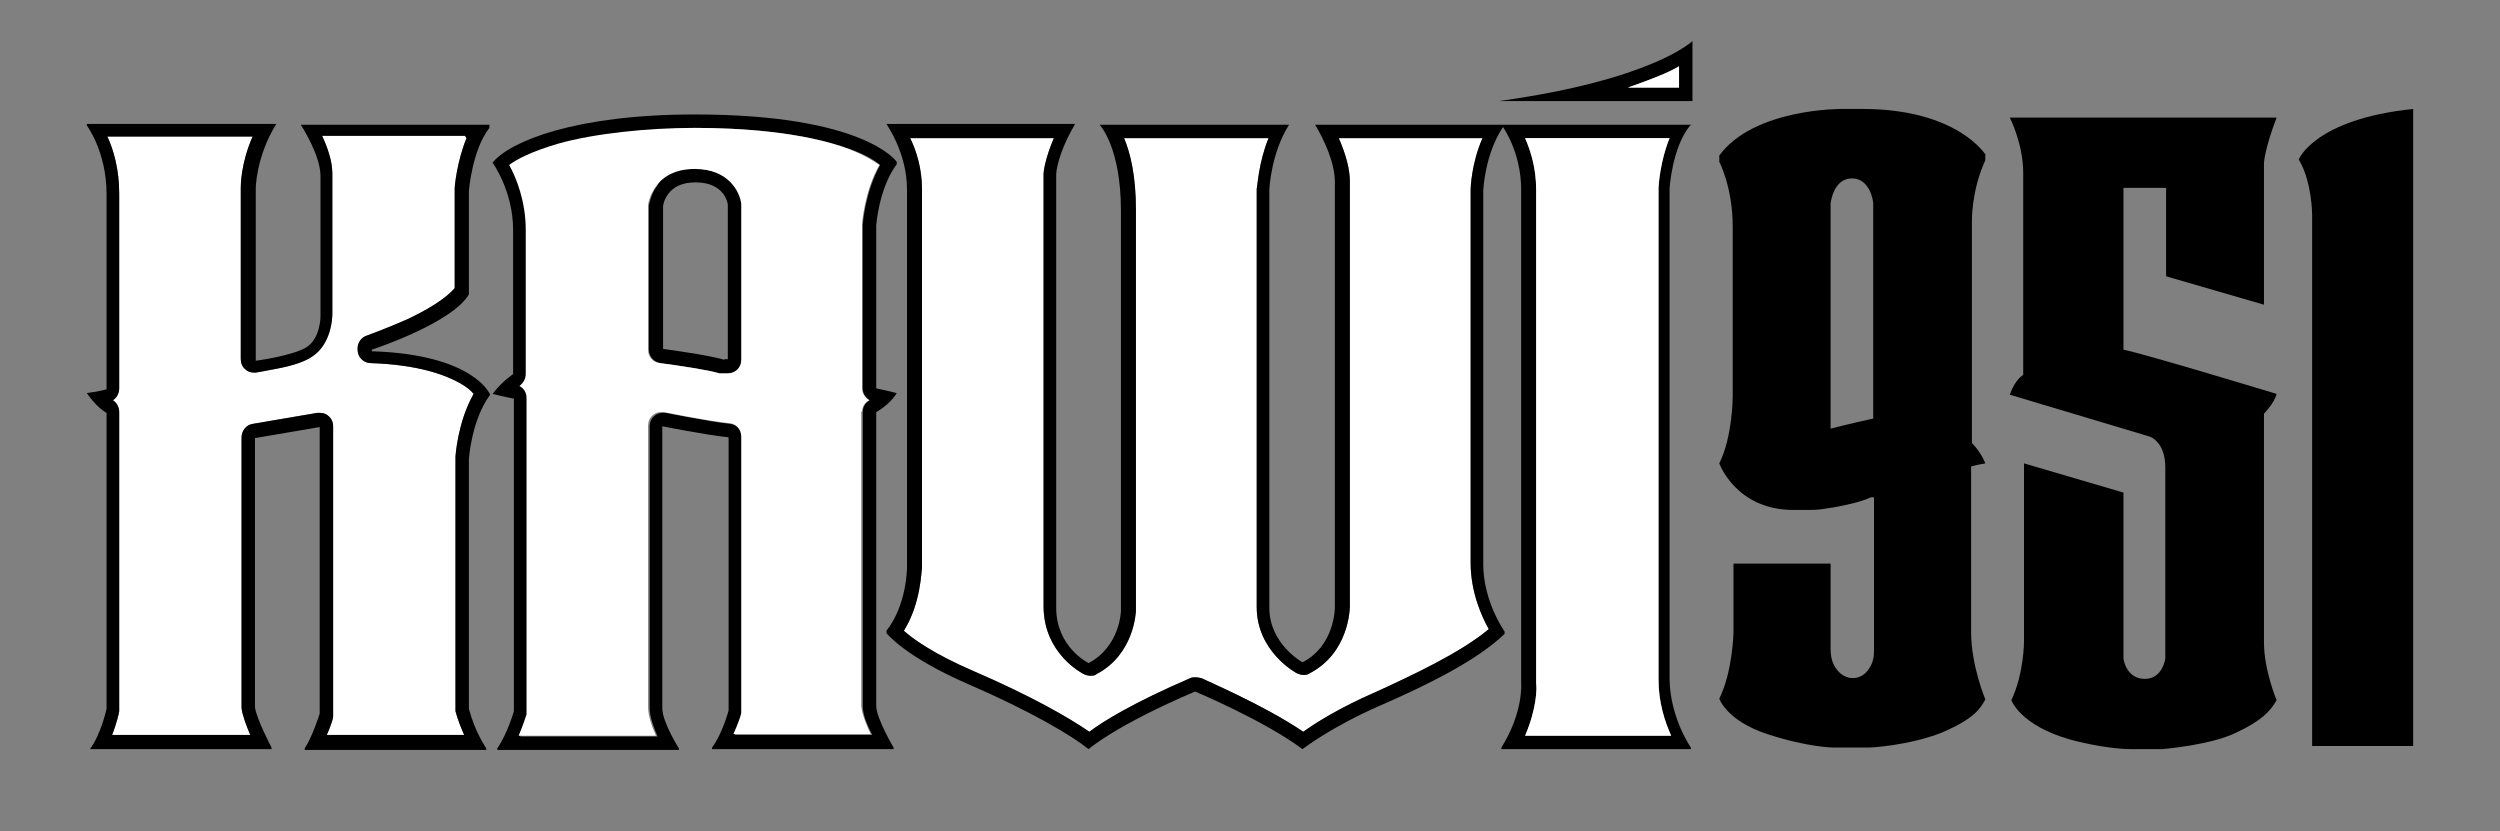 <?xml version="1.0" encoding="UTF-8"?>
<svg xmlns="http://www.w3.org/2000/svg" version="1.1" viewBox="0 0 316.7 105.3">
  <rect x="0" y="0" width="316.7" height="105.3" fill="#808080" stroke="none"/>
  <defs>
    <style>
      .cls-1 {
        fill: #fff;
      }
    </style>
  </defs>
  <g>
    <g id="Layer_1">
      <g>
        <path class="cls-1" d="M187.8,17.5c-1.4,3.2-1.5,6.3-1.5,6.5,0,0,0,0,0,0v47.3c0,3.7,1.4,6.8,2.3,8.4-3.6,3-9.6,5.8-14.4,8-4.4,1.9-7.6,3.9-9.1,5-5-3.4-12.6-6.6-12.9-6.8-.2,0-.4-.1-.7-.1s-.5,0-.7.1c-7.2,3.1-11.1,5.5-12.8,6.8-2.6-1.8-7.5-4.6-14.7-7.7-5.1-2.2-7.7-4.1-8.8-5.1,2.2-3.5,2.2-7.7,2.3-7.9,0,0,0,0,0,0V24c0-2.6-.7-4.9-1.5-6.5h18.2c-1.1,2.6-1.3,4.2-1.3,4.5,0,0,0,0,0,0v54.8c0,6,4.9,8.5,5.1,8.6.2.1.5.2.8.2s.6,0,.8-.2c4.8-2.5,5-7.9,5-8.1,0,0,0,0,0,0V26.6c0-4.3-.7-7.2-1.5-9.1h18.3c-1.3,3.2-1.4,6.2-1.5,6.4,0,0,0,0,0,0v53c0,5.6,4.9,8.3,5.1,8.4.3.1.5.2.8.2s.5,0,.8-.2c5-2.6,5.1-8.2,5.1-8.5V23c0-1.6-.5-3.4-1.4-5.5h18.3"></path>
        <path class="cls-1" d="M59.1,17.5c-1.2,2.9-1.5,6.1-1.5,6.3,0,0,0,0,0,.1v12.6c-.6.7-2.1,2.1-5.9,3.9-2.7,1.2-5.2,2.1-5.2,2.1-.7.2-1.2.9-1.2,1.6v.2c0,.9.7,1.7,1.7,1.7,6,.2,9.4,1.5,11.2,2.5.9.5,1.5,1,1.8,1.4-2,3.5-2.3,7.8-2.3,8,0,0,0,0,0,.1v31.6c0,.2,0,.3,0,.5.3,1.1.7,2.1,1.1,3h-17.4c.5-1.1.8-2.1.8-2.3,0-.2,0-.3,0-.5v-36.3c0-.5-.2-1-.6-1.3-.3-.3-.7-.4-1.1-.4s-.2,0-.3,0l-8.2,1.4c-.8.1-1.4.9-1.4,1.7v34.1c0,0,0,.1,0,.2.1.9.6,2.2,1.1,3.4H14.2c.6-1.5.9-2.9.9-3,0-.1,0-.2,0-.4v-37.5c0-.6-.3-1.2-.8-1.5.5-.3.8-.9.8-1.5v-24.7c0-3-.7-5.5-1.5-7.2h18.4c-1.5,3.4-1.5,6.2-1.5,6.5v21.7c0,.5.2,1,.6,1.3.3.3.7.4,1.1.4s.2,0,.2,0c0,0,1.2-.2,2.7-.5,2.1-.4,3.5-.9,4.4-1.5,2.5-1.6,2.6-5,2.6-5.4v-17.8c0-1.6-.6-3.3-1.3-4.8h18.1"></path>
        <path d="M59.1,17.5c-1.2,2.9-1.5,6.1-1.5,6.3,0,0,0,0,0,.1v12.6c-.6.7-2.1,2.1-5.9,3.9-2.7,1.2-5.2,2.1-5.2,2.1-.7.2-1.2.9-1.2,1.6v.2c0,.9.7,1.7,1.7,1.7,6,.2,9.4,1.5,11.2,2.5.9.5,1.5,1,1.8,1.4-2,3.5-2.3,7.8-2.3,8,0,0,0,0,0,.1v31.6c0,.2,0,.3,0,.5.3,1.1.7,2.1,1.1,3h-17.4c.5-1.1.8-2.1.8-2.3,0-.2,0-.3,0-.5v-36.3c0-.5-.2-1-.6-1.3-.3-.3-.7-.4-1.1-.4s-.2,0-.3,0l-8.2,1.4c-.8.1-1.4.9-1.4,1.7v34.1c0,0,0,.1,0,.2.1.9.6,2.2,1.1,3.4H14.2c.6-1.5.9-2.9.9-3,0-.1,0-.2,0-.4v-37.5c0-.6-.3-1.2-.8-1.5.5-.3.8-.9.8-1.5v-24.7c0-3-.7-5.5-1.5-7.2h18.4c-1.5,3.4-1.5,6.2-1.5,6.5v21.7c0,.5.2,1,.6,1.3.3.3.7.4,1.1.4s.2,0,.2,0c0,0,1.2-.2,2.7-.5,2.1-.4,3.5-.9,4.4-1.5,2.5-1.6,2.6-5,2.6-5.4v-17.8c0-1.6-.6-3.3-1.3-4.8h18.1M62,15.8h-23.9s2.5,3.8,2.5,6.5v17.8s0,2.8-1.8,3.9c-1.8,1.1-6.4,1.7-6.4,1.7v-21.8s0-4,2.6-8.2H11v.2s2.5,3.3,2.5,8.7v24.7s-.4.2-2.5.5c0,0,1.2,1.8,2.5,2.5v37.5s-.7,3.2-2.1,5.1h23v-.2s-1.9-3.6-2.1-5.1v-34.1l8.2-1.4v36.3s-.9,2.9-1.9,4.4v.2h23v-.2s-1.4-2-2.2-5v-31.6s.3-5,2.7-8.2c0,0-2-5.1-15-5.5v-.2s10.1-3.3,12.3-7v-13.1s.4-5.2,2.6-8v-.2h0Z"></path>
        <path d="M88,16.2c5.8,0,13.8.5,19.7,2.7,2,.7,3.2,1.5,3.8,2-1.9,3.4-2.2,7.4-2.2,7.6,0,0,0,0,0,.1v20.6c0,.6.3,1.2.9,1.5-.6.3-.9.9-.9,1.5v37.2c0,.6.1,1.6,1.2,3.7h-17.4c.6-1.3.9-2.5,1-2.7,0-.1,0-.3,0-.4v-34.6c0-.9-.7-1.6-1.6-1.7-2.8-.3-8.1-1.4-8.2-1.4-.1,0-.2,0-.3,0-.4,0-.8.1-1.1.4-.4.3-.6.8-.6,1.3v35.7c0,1.1.5,2.4,1,3.6h-17.4c.6-1.4.9-2.6,1-2.7,0-.2,0-.3,0-.5v-39.6c0-.7-.4-1.3-.9-1.5,0,0,0,0,0,0,.5-.3.8-.9.8-1.5v-18.3c0-3.6-1.2-6.6-2.1-8.2,1-.7,2.8-1.8,6.2-2.7,4.6-1.3,10.5-2,17.2-2M91.8,47.3h.5c1,0,1.7-.8,1.7-1.7v-19.6c0,0,0-.1,0-.2-.1-1.5-1.6-4.4-5.9-4.4s-4.2,1.2-4.9,2.2c-.8,1.1-.9,2.2-1,2.4,0,0,0,.1,0,.2v18.1c0,.9.7,1.6,1.5,1.7,2.3.3,6.3.9,7.5,1.3.2,0,.4,0,.6,0M88,14.5c-15.1,0-23.4,3.4-25.6,6.1,0,0,2.6,3.6,2.6,8.5v18.3s-1.4.9-2.6,2.5c0,0,1.6.4,2.7.6v39.6s-.8,2.8-2.1,4.7v.2h23v-.2s-2.1-3.3-2.1-5.1v-35.7s5.5,1.1,8.4,1.4v34.6s-.8,3-2.1,4.7v.2h23v-.2s-2.2-3.7-2.2-5.3v-37.2s1.7-.9,2.6-2.4c0,0-1.1-.3-2.6-.6v-20.6s.3-4.7,2.6-7.8v-.3s-4-6-25.6-6h0ZM91.8,45.6c-1.8-.6-7.8-1.4-7.8-1.4v-18.1s.3-3,4.1-3,4.1,2.8,4.1,2.8v19.6h-.5Z"></path>
        <path d="M211.5,17.5c-1.2,2.9-1.4,6.1-1.4,6.3,0,0,0,0,0,.1v62.2s0,0,0,0c0,2.9.8,5.3,1.6,7.1h-18.5c1.5-3.5,1.5-6.1,1.4-6.6V24c0-2.7-.7-4.9-1.4-6.5h18.2M187.8,17.5c-1.4,3.2-1.5,6.3-1.5,6.5,0,0,0,0,0,0v47.3c0,3.7,1.4,6.8,2.3,8.4-3.6,3-9.6,5.8-14.4,8-4.4,1.9-7.6,3.9-9.1,5-5-3.4-12.6-6.6-12.9-6.8-.2,0-.4-.1-.7-.1s-.5,0-.7.1c-7.2,3.1-11.1,5.5-12.8,6.8-2.6-1.8-7.5-4.6-14.7-7.7-5.1-2.2-7.7-4.1-8.8-5.1,2.2-3.5,2.2-7.7,2.3-7.9,0,0,0,0,0,0V24c0-2.6-.7-4.9-1.5-6.5h18.2c-1.1,2.6-1.3,4.2-1.3,4.5,0,0,0,0,0,0v54.8c0,6,4.9,8.5,5.1,8.6.2.1.5.2.8.2s.6,0,.8-.2c4.8-2.5,5-7.9,5-8.1,0,0,0,0,0,0V26.6c0-4.3-.7-7.2-1.5-9.1h18.3c-1.3,3.2-1.4,6.2-1.5,6.4,0,0,0,0,0,0v53c0,5.6,4.9,8.3,5.1,8.4.3.1.5.2.8.2s.5,0,.8-.2c5-2.6,5.1-8.2,5.1-8.5V23c0-1.6-.5-3.4-1.4-5.5h18.3M214.3,15.8h-47.7s2.5,4,2.5,7.2v54s0,4.8-4.1,6.9c0,0-4.2-2.3-4.2-6.9V24s.2-4.6,2.5-8.2h-24s2.7,2.8,2.7,10.9v50.7s-.1,4.5-4.1,6.6c0,0-4.1-2-4.1-7V22s.1-2.4,2.4-6.3h-23.9c0,.1,2.6,3.6,2.6,8.3v47.9s0,4.7-2.6,8v.3s2.2,2.9,10.2,6.4c8.1,3.5,13.3,6.6,15.4,8.3,0,0,3.4-3,13.5-7.3,0,0,8.8,3.7,13.6,7.3,0,0,3.6-2.8,9.8-5.5,6.2-2.7,12.4-5.8,15.8-9.1v-.3s-2.7-3.8-2.7-8.5V24.1s.2-4.6,2.5-8c0,0,2.3,3.2,2.3,7.9v62.6s.3,3.6-2.5,8.1v.2h24v-.2s-2.6-3.7-2.7-8.6V23.9s.3-5.2,2.6-8h0Z"></path>
        <path d="M212.7,8.4v2.7h-6.5c1.4-.5,2.8-1,4-1.5,1-.4,1.8-.8,2.5-1.2M214.4,5.2s-5,4.9-24.5,7.6h24.5v-7.6h0Z"></path>
        <path d="M251.6,19.7s-3.5-5.9-15.7-5.9h-2.6s-11.1-.1-15.5,5.9v.8s1.7,3.2,1.7,8.2v21.5s0,5.1-1.7,8.5c0,0,2.1,5.9,9.4,5.9h1.7c.6,0,1.2,0,1.9-.1,1.6-.2,4.8-.8,6.2-1.5h.4v19.5c0,.6-.1,1.3-.4,1.8-.4.8-1.1,1.6-2.3,1.6s-2-.9-2.4-1.7c-.3-.6-.4-1.3-.4-2v-10.8h-12.3v8.7s-.1,5-1.8,8.4c0,0,.9,2.8,6.1,4.5,5.2,1.7,8.4,1.7,8.4,1.7h4.5s4.9-.2,9.2-1.9c4.2-1.8,4.9-3.1,5.5-4.2,0,0-1.8-4.3-1.8-8.5v-21s.6-.2,1.8-.4c0,0-.4-1.2-1.7-2.6v-28s-.1-3.9,1.7-7.8v-.8ZM237.4,53c-2.8.6-5.5,1.3-5.5,1.3v-28.5s.3-3.2,2.7-3.2,2.7,3.1,2.7,3.1v27.3Z"></path>
        <path d="M288.3,14.9h-33.7s1.7,3.3,1.7,7v25.6s-1,.5-1.7,2.5l17.7,5.3s2,.6,2,3.9v24.2s-.3,2.6-2.6,2.6-2.7-2.4-2.7-2.6v-21l-12.6-3.7v22.6s0,4-1.6,7.4c0,0,1.1,3.2,7.5,5,0,0,4.3,1.2,7.7,1.2h3.9s6.2-.5,9.4-2.1c3.2-1.5,4.3-2.7,5.1-4.1,0,0-1.6-3.8-1.6-7.3v-29s1.3-1.3,1.6-2.5c0,0-16.8-5.1-19.4-5.6v-20.5h5.4v11.2l12.4,3.6v-17.9s0-1.6,1.6-5.8Z"></path>
        <path d="M291.2,20.2s2-5.1,14.5-6.4v80.7h-12.8V27.2s0-4.2-1.7-7Z"></path>
        <path class="cls-1" d="M109.2,52.2c0-.6.3-1.2.9-1.5-.5-.3-.9-.9-.9-1.5v-20.6s0,0,0-.1c0-.2.3-4.3,2.2-7.6-.7-.5-1.8-1.2-3.8-2-5.9-2.2-13.9-2.7-19.7-2.7s-12.6.7-17.2,2c-3.4,1-5.3,2-6.2,2.7.9,1.6,2.1,4.6,2.1,8.2v18.3c0,.6-.3,1.1-.8,1.5,0,0,0,0,0,0,.6.3.9.9.9,1.5v39.6c0,.2,0,.3,0,.5,0,0-.4,1.3-1,2.7h17.4c-.5-1.1-1-2.5-1-3.6v-35.7c0-.5.2-1,.6-1.3.3-.3.7-.4,1.1-.4s.2,0,.3,0c0,0,5.4,1.1,8.2,1.4.9,0,1.6.8,1.6,1.7v34.6c0,.2,0,.3,0,.4,0,.2-.4,1.4-1,2.7h17.4c-1-2.1-1.2-3.2-1.2-3.7v-37.2ZM93.9,45.6c0,1-.8,1.7-1.7,1.7h-.5c-.2,0-.4,0-.6,0-1.2-.4-5.2-1-7.5-1.3-.9-.1-1.5-.8-1.5-1.7v-18.1c0,0,0-.1,0-.2,0-.2.2-1.3,1-2.4.7-1,2.2-2.2,4.9-2.2,4.3,0,5.7,2.9,5.9,4.4,0,0,0,.1,0,.2v19.6Z"></path>
        <path class="cls-1" d="M211.5,17.5c-1.2,2.9-1.4,6.1-1.4,6.3,0,0,0,0,0,.1v62.2s0,0,0,0c0,2.9.8,5.3,1.6,7.1h-18.5c1.5-3.5,1.5-6.1,1.4-6.6V24c0-2.7-.7-4.9-1.4-6.5h18.2"></path>
        <path class="cls-1" d="M212.7,8.4v2.7h-6.5c1.4-.5,2.8-1,4-1.5,1-.4,1.8-.8,2.5-1.2"></path>
      </g>
    </g>
  </g>
</svg>
